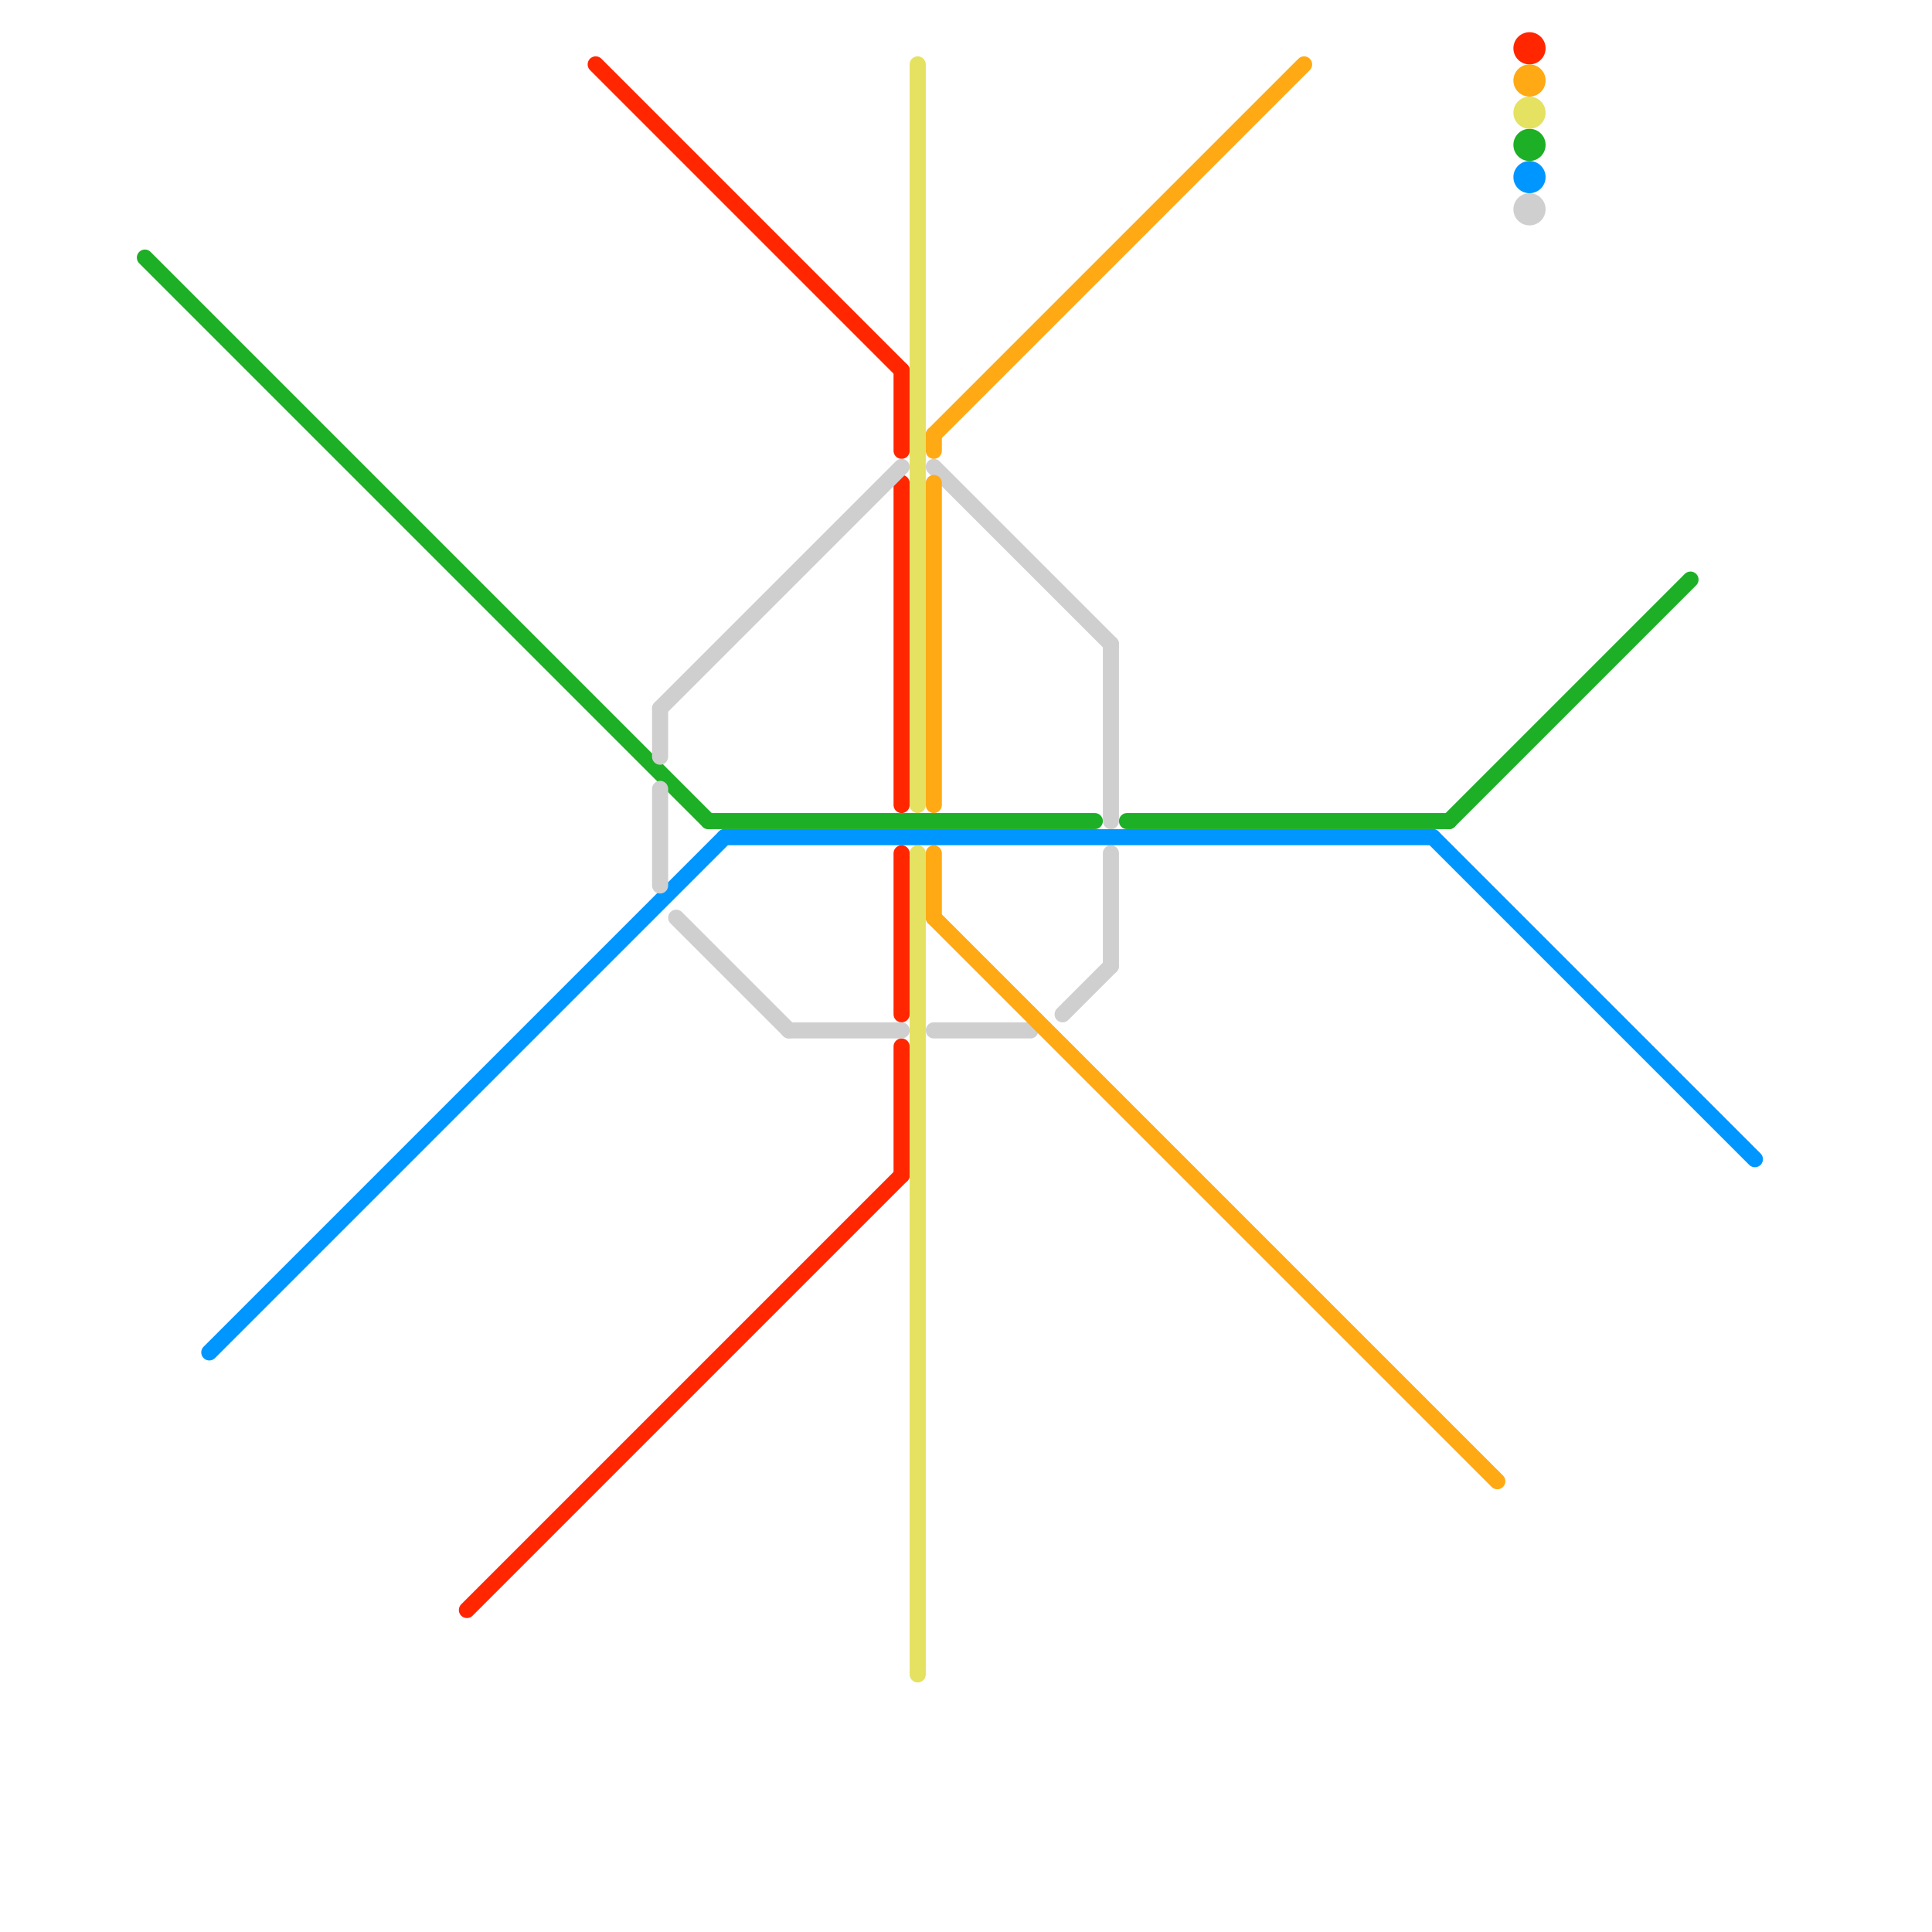 
<svg version="1.1" xmlns="http://www.w3.org/2000/svg" viewBox="0 0 120 120">
<style>text { font: 1px Helvetica; font-weight: 600; white-space: pre; dominant-baseline: central; } line { stroke-width: 1; fill: none; stroke-linecap: round; stroke-linejoin: round; } .c0 { stroke: #1daf26 } .c1 { stroke: #0096ff } .c2 { stroke: #ff2600 } .c3 { stroke: #cfcfcf } .c4 { stroke: #e5e161 } .c5 { stroke: #ffa914 }</style><defs><g id="wm-xf"><circle r="1.2" fill="#000"/><circle r="0.9" fill="#fff"/><circle r="0.6" fill="#000"/><circle r="0.3" fill="#fff"/></g><g id="wm"><circle r="0.6" fill="#000"/><circle r="0.3" fill="#fff"/></g></defs><line class="c0" x1="70" y1="51" x2="90" y2="51"/><line class="c0" x1="9" y1="16" x2="44" y2="51"/><line class="c0" x1="44" y1="51" x2="68" y2="51"/><line class="c0" x1="90" y1="51" x2="105" y2="36"/><circle cx="95" cy="9" r="1" fill="#1daf26" /><line class="c1" x1="89" y1="52" x2="109" y2="72"/><line class="c1" x1="45" y1="52" x2="89" y2="52"/><line class="c1" x1="13" y1="84" x2="45" y2="52"/><circle cx="95" cy="11" r="1" fill="#0096ff" /><line class="c2" x1="37" y1="4" x2="56" y2="23"/><line class="c2" x1="56" y1="30" x2="56" y2="50"/><line class="c2" x1="29" y1="100" x2="56" y2="73"/><line class="c2" x1="56" y1="53" x2="56" y2="63"/><line class="c2" x1="56" y1="23" x2="56" y2="28"/><line class="c2" x1="56" y1="65" x2="56" y2="73"/><circle cx="95" cy="3" r="1" fill="#ff2600" /><line class="c3" x1="41" y1="44" x2="41" y2="47"/><line class="c3" x1="69" y1="40" x2="69" y2="51"/><line class="c3" x1="49" y1="64" x2="56" y2="64"/><line class="c3" x1="58" y1="64" x2="64" y2="64"/><line class="c3" x1="66" y1="63" x2="69" y2="60"/><line class="c3" x1="41" y1="49" x2="41" y2="55"/><line class="c3" x1="69" y1="53" x2="69" y2="60"/><line class="c3" x1="58" y1="29" x2="69" y2="40"/><line class="c3" x1="41" y1="44" x2="56" y2="29"/><line class="c3" x1="42" y1="57" x2="49" y2="64"/><circle cx="95" cy="13" r="1" fill="#cfcfcf" /><line class="c4" x1="57" y1="53" x2="57" y2="104"/><line class="c4" x1="57" y1="4" x2="57" y2="50"/><circle cx="95" cy="7" r="1" fill="#e5e161" /><line class="c5" x1="58" y1="30" x2="58" y2="50"/><line class="c5" x1="58" y1="57" x2="93" y2="92"/><line class="c5" x1="58" y1="27" x2="81" y2="4"/><line class="c5" x1="58" y1="53" x2="58" y2="57"/><line class="c5" x1="58" y1="27" x2="58" y2="28"/><circle cx="95" cy="5" r="1" fill="#ffa914" />
</svg>
